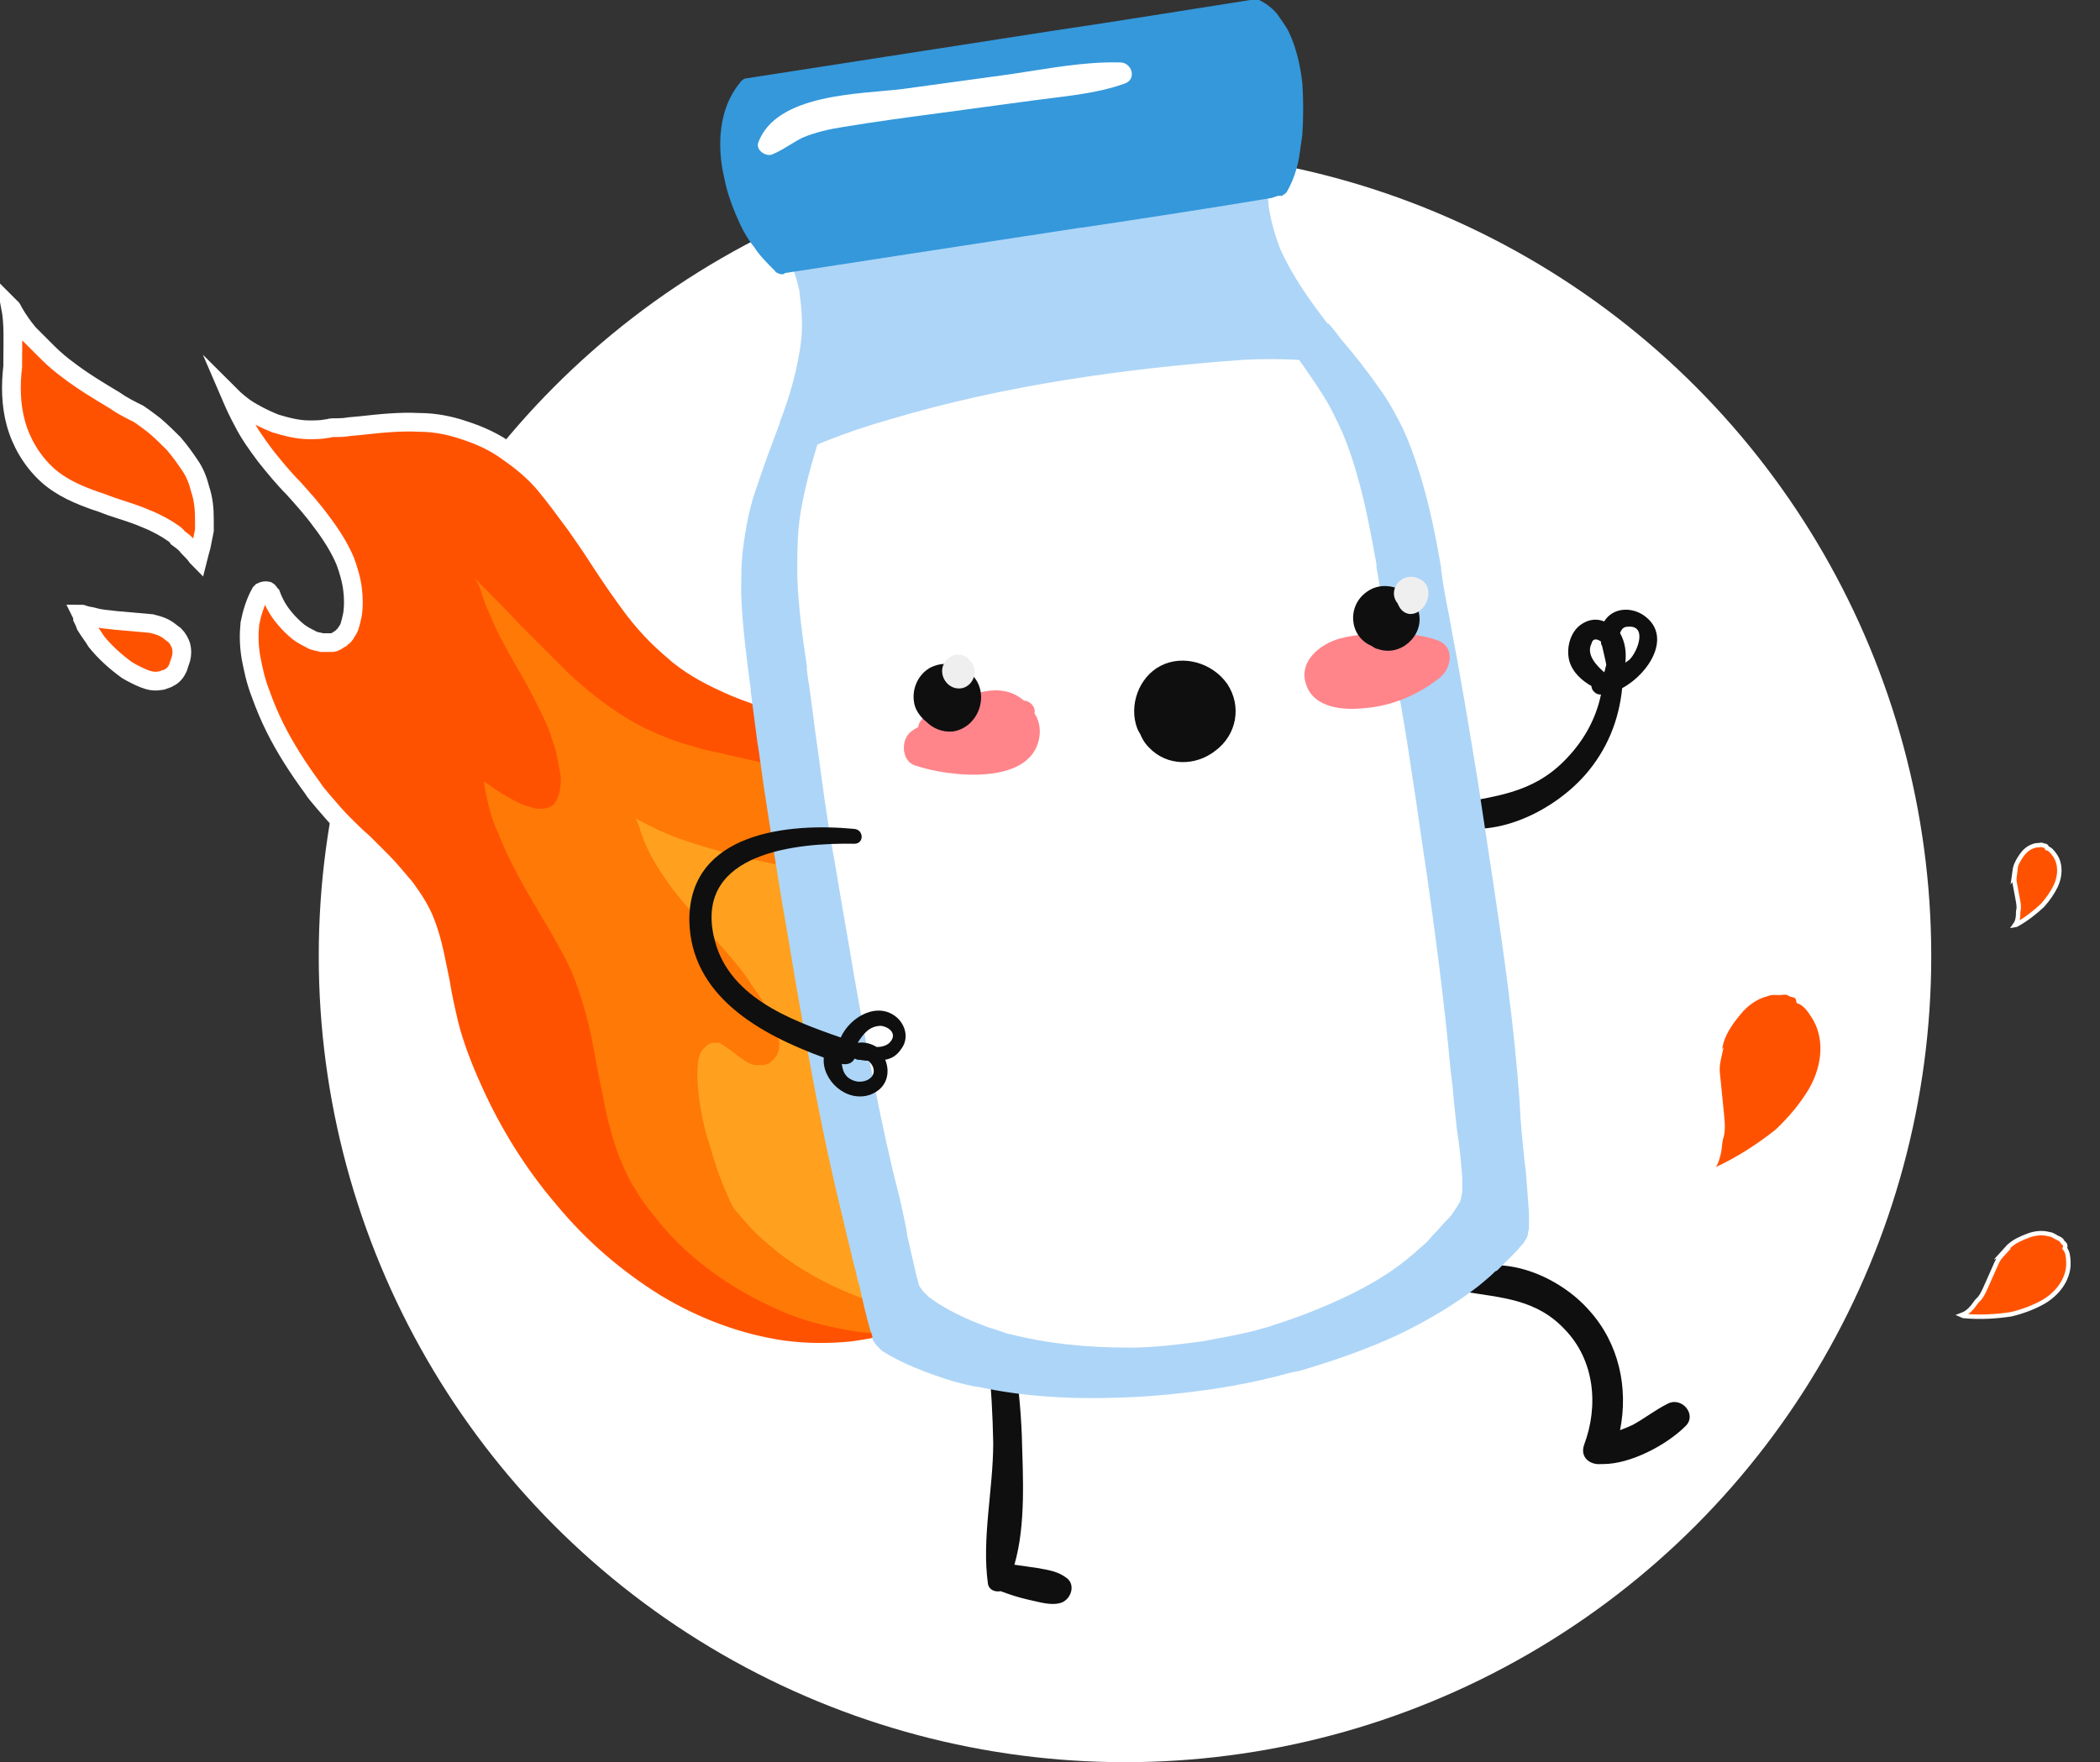 <?xml version="1.0" encoding="UTF-8"?> <svg xmlns="http://www.w3.org/2000/svg" width="112" height="94" viewBox="0 0 112 94" fill="none"><rect x="0" y="0" width="112" height="94" fill="#333333" stroke="none"/> <circle cx="60" cy="51" r="43" fill="white"></circle> <g clip-path="url(#clip0_14_1905)"> <path d="M52.125 68.162C52.012 67.541 52.916 67.259 53.085 67.88C53.876 70.704 54.384 73.584 54.497 76.577C54.553 78.723 54.723 81.32 54.102 83.466C54.497 83.523 54.892 83.579 55.287 83.636C55.909 83.749 56.417 83.805 56.925 84.201C57.377 84.596 57.094 85.33 56.586 85.499C56.022 85.669 55.4 85.443 54.836 85.33C54.327 85.217 53.819 85.048 53.367 84.878C53.085 84.935 52.746 84.822 52.69 84.483C52.351 82.055 52.972 79.457 52.972 76.972C52.916 73.979 52.633 71.043 52.125 68.162Z" fill="#0F0F0F"></path> <path d="M77.874 67.876C80.19 66.803 83.183 68.102 84.764 69.909C86.345 71.66 86.854 74.032 86.402 76.291C86.684 76.178 86.967 76.065 87.079 76.008C87.701 75.67 88.265 75.218 88.943 74.879C89.677 74.484 90.524 75.444 89.903 76.065C88.887 77.082 86.967 78.098 85.498 78.098C85.442 78.098 85.385 78.098 85.385 78.098C84.821 78.154 84.256 77.759 84.482 77.082C85.272 74.992 85.046 72.564 83.465 70.926C81.941 69.288 80.077 69.232 78.044 68.893C77.592 68.78 77.479 68.046 77.874 67.876Z" fill="#0F0F0F"></path> <path d="M77.424 44.049C79.908 44.727 82.901 43.202 84.539 41.339C85.725 39.983 86.346 38.402 86.516 36.708C87.984 35.917 89.226 33.884 87.645 32.811C86.967 32.359 86.007 32.416 85.555 33.15C85.16 32.981 84.708 33.037 84.313 33.319C83.748 33.715 83.522 34.562 83.692 35.239C83.861 35.861 84.37 36.312 84.878 36.595C84.878 36.821 85.104 37.047 85.33 37.047H85.386C85.104 38.402 84.426 39.588 83.41 40.604C81.659 42.355 79.682 42.468 77.424 42.92C76.802 42.976 76.859 43.88 77.424 44.049ZM85.386 34.223C85.386 34.279 85.386 34.392 85.443 34.449C85.499 34.731 85.612 35.127 85.668 35.465C85.612 35.635 85.612 35.748 85.555 35.861C85.104 35.465 84.596 34.901 84.878 34.336C84.934 34.054 85.16 34.054 85.386 34.223ZM86.911 35.183C86.854 35.239 86.742 35.296 86.685 35.352C86.742 34.788 86.685 34.279 86.403 33.771C86.459 33.602 86.572 33.432 86.798 33.432C87.871 33.319 87.363 34.731 86.911 35.183Z" fill="#0F0F0F"></path> <path d="M12.988 22.532C13.271 23.097 13.666 23.661 14.174 24.339C14.626 24.904 15.134 25.525 15.642 26.033C16.151 26.598 16.659 27.163 17.111 27.784C17.675 28.518 18.127 29.252 18.41 29.93C18.579 30.382 18.748 30.946 18.805 31.455C18.861 31.906 18.861 32.358 18.805 32.754C18.748 33.036 18.692 33.262 18.636 33.431C18.579 33.6 18.466 33.714 18.41 33.826C18.353 33.883 18.353 33.939 18.297 33.939C18.24 33.996 18.184 34.052 18.184 34.052C18.071 34.109 18.014 34.165 17.901 34.222C17.788 34.278 17.732 34.278 17.619 34.278C17.45 34.278 17.337 34.278 17.167 34.278C16.998 34.222 16.772 34.222 16.602 34.109C16.377 33.996 16.151 33.883 15.925 33.714C15.642 33.488 15.36 33.205 15.134 32.923C14.852 32.584 14.626 32.189 14.457 31.737L14.4 31.68C14.344 31.567 14.287 31.511 14.231 31.511C14.118 31.511 14.061 31.511 13.948 31.567L13.892 31.624C13.609 32.132 13.44 32.697 13.327 33.262C13.271 33.826 13.271 34.391 13.383 35.069C13.496 35.634 13.609 36.255 13.892 36.989C14.118 37.61 14.344 38.175 14.682 38.852C15.191 39.869 15.868 40.942 16.659 42.015C16.828 42.297 17.054 42.523 17.28 42.806C17.619 43.201 17.958 43.596 18.297 43.935C18.636 44.274 18.974 44.613 19.37 44.952C19.708 45.29 20.047 45.629 20.386 45.968C20.838 46.42 21.233 46.928 21.628 47.38C22.08 48.001 22.476 48.622 22.701 49.243C23.097 50.26 23.266 51.333 23.492 52.406C23.605 53.14 23.774 53.874 23.944 54.608C24.226 55.738 24.678 56.924 25.243 58.166C26.259 60.425 27.615 62.627 29.309 64.604C30.947 66.581 32.867 68.218 34.956 69.517C37.102 70.816 39.417 71.663 41.733 72.002C42.975 72.171 44.218 72.171 45.403 72.058C46.702 71.889 47.945 71.607 49.187 71.155C50.542 70.647 51.841 69.969 53.084 69.178C53.987 68.557 54.834 67.879 55.569 67.145C55.851 66.863 56.133 66.581 56.359 66.298C57.263 65.225 57.997 64.096 58.505 62.853C59.013 61.667 59.409 60.368 59.578 59.126C59.748 57.827 59.804 56.528 59.691 55.23C59.578 53.931 59.296 52.632 58.844 51.333C58.392 50.034 57.827 48.792 57.15 47.606C56.472 46.42 55.625 45.29 54.665 44.274C53.761 43.257 52.688 42.297 51.502 41.45C50.881 40.998 50.26 40.603 49.639 40.264C49.018 39.925 48.227 39.587 47.324 39.248C46.081 38.739 44.726 38.401 43.427 38.005C42.015 37.61 40.547 37.215 39.191 36.65C38.005 36.142 37.045 35.634 36.198 34.956C35.803 34.617 35.408 34.278 35.013 33.883C34.617 33.488 34.222 33.036 33.827 32.528C33.149 31.624 32.528 30.72 31.907 29.76C31.511 29.139 31.116 28.575 30.721 28.01C30.099 27.163 29.591 26.485 29.083 25.864C28.518 25.186 27.84 24.621 27.106 24.113C26.429 23.605 25.582 23.21 24.678 22.927C24 22.701 23.21 22.532 22.363 22.532C21.346 22.476 20.273 22.588 19.257 22.701L18.636 22.758C18.353 22.814 18.014 22.814 17.732 22.814C17.619 22.814 17.506 22.871 17.393 22.871C17.111 22.927 16.772 22.927 16.489 22.927C15.868 22.927 15.247 22.758 14.682 22.588C14.118 22.363 13.553 22.08 13.045 21.741C12.819 21.572 12.536 21.346 12.31 21.12C12.48 21.515 12.706 22.024 12.988 22.532Z" fill="#FF5200" stroke="white" stroke-miterlimit="10"></path> <path d="M4.404 32.98C4.461 33.093 4.517 33.206 4.574 33.375C4.743 33.657 4.969 33.94 5.138 34.222C5.59 34.787 6.155 35.295 6.776 35.747C7.058 35.916 7.397 36.086 7.68 36.199C7.962 36.312 8.244 36.368 8.527 36.312C8.583 36.312 8.64 36.312 8.753 36.255C8.809 36.255 8.865 36.199 8.922 36.199C9.035 36.142 9.148 36.086 9.261 35.973C9.374 35.86 9.43 35.747 9.487 35.634C9.543 35.465 9.6 35.295 9.656 35.126C9.713 34.9 9.713 34.674 9.656 34.448C9.6 34.279 9.487 34.053 9.317 33.883C9.148 33.77 8.978 33.601 8.753 33.488C8.527 33.375 8.301 33.319 8.075 33.262C7.454 33.206 6.832 33.149 6.155 33.093C5.759 33.036 5.421 33.036 5.025 32.923C4.856 32.867 4.686 32.867 4.517 32.81C4.461 32.81 4.404 32.754 4.348 32.754C4.404 32.867 4.404 32.923 4.404 32.98Z" fill="#FF5200" stroke="white" stroke-miterlimit="10"></path> <path d="M0.679 19.202V19.54C0.566 20.5 0.566 21.573 0.849 22.59C1.131 23.606 1.696 24.566 2.486 25.301C3.277 26.035 4.294 26.43 5.084 26.712C5.48 26.825 5.818 26.995 6.214 27.108C6.722 27.277 7.287 27.447 7.795 27.672C8.36 27.898 8.868 28.181 9.263 28.463C9.32 28.52 9.433 28.576 9.489 28.689C9.715 28.858 9.884 28.971 10.054 29.197C10.223 29.367 10.393 29.536 10.506 29.705L10.562 29.762C10.618 29.536 10.675 29.367 10.732 29.141C10.788 28.858 10.844 28.576 10.901 28.294C10.901 28.068 10.901 27.898 10.901 27.672C10.901 27.108 10.844 26.599 10.675 26.091C10.562 25.639 10.393 25.188 10.11 24.792C9.884 24.453 9.602 24.058 9.263 23.663C8.981 23.381 8.642 23.042 8.247 22.703C8.021 22.533 7.738 22.308 7.4 22.082C6.948 21.856 6.496 21.63 6.101 21.348C5.254 20.839 4.407 20.331 3.672 19.766C3.277 19.484 2.882 19.145 2.543 18.806C2.204 18.467 1.865 18.129 1.526 17.79C1.244 17.451 0.962 17.056 0.736 16.66C0.679 16.547 0.623 16.434 0.566 16.378C0.736 17.282 0.679 18.241 0.679 19.202Z" fill="#FF5200" stroke="white" stroke-miterlimit="10"></path> <path d="M25.694 31.68C25.807 32.019 25.92 32.358 26.089 32.697C26.541 33.826 27.162 34.899 27.784 35.972C28.122 36.537 28.405 37.102 28.687 37.666C28.97 38.231 29.252 38.796 29.421 39.36C29.534 39.699 29.647 40.038 29.704 40.32C29.76 40.603 29.817 40.942 29.873 41.224C29.93 41.506 29.93 41.732 29.873 42.015C29.873 42.184 29.817 42.353 29.76 42.523C29.704 42.579 29.704 42.692 29.647 42.749C29.591 42.805 29.591 42.862 29.534 42.918C29.478 42.975 29.421 42.975 29.365 43.031C29.308 43.031 29.252 43.088 29.195 43.088C29.026 43.144 28.857 43.144 28.744 43.144C28.574 43.144 28.405 43.087 28.235 43.031C27.784 42.918 27.388 42.692 26.993 42.466C26.598 42.24 26.202 41.958 25.807 41.676C25.864 42.184 25.977 42.636 26.089 43.088C26.202 43.539 26.372 44.048 26.598 44.499C26.936 45.403 27.388 46.25 27.84 47.097C28.179 47.718 28.574 48.34 28.913 48.961C29.308 49.582 29.647 50.203 29.986 50.824C30.325 51.446 30.607 52.067 30.833 52.744C31.059 53.366 31.228 54.043 31.398 54.664C31.68 55.907 31.85 57.093 32.132 58.335C32.245 58.956 32.358 59.521 32.527 60.142C32.697 60.764 32.866 61.328 33.092 61.893C33.092 61.893 33.092 61.893 33.092 61.836C33.318 62.458 33.6 63.022 33.939 63.531C34.165 63.926 34.447 64.321 34.73 64.66C35.577 65.79 36.593 66.806 37.723 67.653C38.965 68.613 40.321 69.347 41.732 69.969C42.41 70.251 43.088 70.477 43.765 70.646C44.443 70.816 45.064 70.928 45.742 71.041C46.307 71.098 46.871 71.154 47.436 71.154C48.001 71.154 48.566 71.098 49.13 71.041C49.187 71.041 49.187 71.041 49.243 71.041C50.486 70.533 51.672 69.912 52.857 69.178C53.761 68.557 54.608 67.879 55.342 67.145C55.625 66.862 55.85 66.58 56.133 66.298C57.036 65.225 57.77 64.095 58.279 62.853C58.448 62.458 58.618 62.006 58.787 61.554C58.843 61.102 58.843 60.594 58.843 60.086C58.843 59.578 58.787 59.126 58.731 58.617C58.674 57.996 58.505 57.319 58.335 56.697C58.166 56.076 57.94 55.399 57.714 54.777C56.98 52.914 55.907 51.22 54.721 49.638C53.987 48.678 53.196 47.775 52.293 46.871C51.502 46.081 50.655 45.346 49.751 44.612C49.074 44.104 48.34 43.596 47.605 43.2C46.871 42.805 46.081 42.41 45.29 42.071C43.935 41.506 42.523 41.111 41.055 40.772C40.321 40.603 39.53 40.433 38.796 40.264C38.401 40.151 38.005 40.094 37.553 39.982C37.158 39.869 36.763 39.756 36.367 39.643C35.181 39.247 34.052 38.739 33.036 38.062C32.075 37.44 31.172 36.706 30.325 35.916C29.478 35.068 28.631 34.221 27.784 33.374C26.993 32.527 26.146 31.68 25.299 30.833C25.581 31.228 25.638 31.454 25.694 31.68Z" fill="#FF7906"></path> <path d="M34.111 44.161C34.167 44.387 34.28 44.613 34.337 44.839C34.562 45.347 34.788 45.799 35.071 46.251C35.353 46.702 35.635 47.098 35.918 47.493C36.652 48.397 37.386 49.244 38.177 50.147C38.629 50.655 39.08 51.164 39.475 51.672C39.701 51.954 39.871 52.18 40.04 52.462C40.153 52.632 40.323 52.858 40.436 53.027C40.661 53.366 40.887 53.705 41.057 54.044C41.17 54.213 41.283 54.439 41.339 54.665C41.396 54.834 41.509 55.004 41.509 55.23C41.565 55.569 41.621 55.907 41.452 56.246C41.396 56.359 41.339 56.416 41.283 56.472C41.226 56.529 41.17 56.585 41.113 56.642C41.057 56.698 41 56.755 40.887 56.755C40.831 56.811 40.774 56.811 40.661 56.811C40.492 56.811 40.379 56.811 40.21 56.811C40.04 56.755 39.927 56.698 39.814 56.642C39.532 56.472 39.25 56.246 38.967 56.02C38.798 55.907 38.629 55.794 38.459 55.681C38.403 55.625 38.29 55.625 38.233 55.625C38.177 55.625 38.12 55.625 38.064 55.625C38.007 55.625 37.951 55.625 37.838 55.681C37.781 55.738 37.725 55.738 37.668 55.794C37.612 55.851 37.556 55.907 37.499 55.964C37.443 56.02 37.386 56.133 37.33 56.246C37.273 56.416 37.217 56.585 37.217 56.811C37.16 57.376 37.217 57.94 37.273 58.505C37.386 59.352 37.556 60.199 37.838 61.046C38.064 61.837 38.29 62.571 38.629 63.362C38.741 63.644 38.854 63.87 38.967 64.152C39.08 64.322 39.137 64.491 39.306 64.661C39.645 65.056 39.984 65.451 40.323 65.79C40.718 66.185 41.17 66.524 41.565 66.863C42.751 67.767 43.993 68.444 45.349 69.009C46.591 69.517 47.834 69.856 49.189 70.025C49.697 70.082 50.205 70.138 50.714 70.138C50.996 70.138 51.278 70.138 51.561 70.138C52.069 69.856 52.521 69.574 53.029 69.235C53.932 68.614 54.78 67.936 55.514 67.202C55.796 66.919 56.022 66.637 56.304 66.355C57.208 65.282 57.942 64.152 58.45 62.91C58.62 62.515 58.789 62.119 58.902 61.724C58.733 60.99 58.45 60.256 58.168 59.522C57.547 57.997 56.7 56.529 55.683 55.23C54.78 54.044 53.707 52.971 52.521 52.067C51.9 51.615 51.222 51.164 50.544 50.825C50.883 51.615 51.278 52.406 51.617 53.197C51.956 53.987 52.238 54.834 52.238 55.681C52.238 55.738 52.182 55.794 52.125 55.794C52.069 55.794 52.069 55.794 52.012 55.738C51.109 54.891 50.375 53.874 49.641 52.858C48.963 51.841 48.285 50.768 47.551 49.752C47.269 49.357 46.93 48.961 46.591 48.622C46.252 48.284 45.913 48.001 45.575 47.719C45.292 47.493 45.01 47.324 44.727 47.154C44.445 46.985 44.163 46.872 43.88 46.759C43.654 46.646 43.372 46.589 43.09 46.477C42.864 46.42 42.581 46.364 42.356 46.307C41.904 46.194 41.452 46.138 41 46.025C40.153 45.855 39.363 45.686 38.572 45.46C37.781 45.234 36.991 45.008 36.2 44.726C35.41 44.443 34.619 44.048 33.885 43.653C33.998 43.822 34.054 43.992 34.111 44.161Z" fill="#FFA11F"></path> <path d="M50.768 59.805C50.824 59.805 50.824 59.805 50.768 59.805C50.599 60.031 50.486 60.256 50.373 60.539C50.203 60.99 50.034 61.499 49.921 62.007C49.751 62.572 49.526 63.136 49.3 63.701C49.187 63.984 49.017 64.266 48.848 64.492C48.678 64.661 48.566 64.831 48.396 65C48.283 65.113 48.114 65.226 47.944 65.339C47.831 65.452 47.718 65.508 47.662 65.621C47.605 65.678 47.605 65.734 47.605 65.791C47.605 65.847 47.605 65.847 47.605 65.904C47.605 65.96 47.605 66.017 47.605 66.073C47.605 66.186 47.662 66.243 47.662 66.355C47.718 66.525 47.831 66.694 47.944 66.864C48.057 67.09 48.227 67.259 48.34 67.485C48.453 67.598 48.509 67.711 48.622 67.824C48.735 67.937 48.848 67.993 48.961 68.106C49.13 68.219 49.356 68.388 49.526 68.501C49.695 68.614 49.921 68.671 50.09 68.784C50.881 69.066 51.672 69.292 52.519 69.349C52.688 69.349 52.801 69.405 52.97 69.405C53.027 69.405 53.027 69.349 53.083 69.349C53.987 68.727 54.834 68.05 55.568 67.316C55.794 67.033 56.076 66.751 56.359 66.468C57.262 65.395 57.996 64.266 58.505 63.08C58.505 63.023 58.448 62.967 58.448 62.967C58.335 62.741 58.279 62.572 58.166 62.346C58.053 62.176 57.94 62.007 57.827 61.838C57.714 61.668 57.545 61.499 57.375 61.329C57.206 61.16 57.036 60.99 56.867 60.878C56.641 60.708 56.415 60.539 56.133 60.426C55.85 60.256 55.625 60.143 55.342 60.031C54.947 59.861 54.552 59.748 54.1 59.635C53.705 59.522 53.366 59.466 52.97 59.409C52.632 59.353 52.293 59.353 51.954 59.409C51.784 59.409 51.615 59.466 51.446 59.522C51.333 59.579 51.163 59.635 51.05 59.748C50.994 59.805 50.937 59.861 50.881 59.861C50.881 59.692 50.824 59.748 50.768 59.805Z" fill="#FFB557"></path> <path d="M62.007 9.827L61.781 9.883C61.047 10.052 60.257 10.278 59.523 10.448C58.675 10.617 57.828 10.843 57.038 11.012C54.722 11.464 52.407 11.916 50.148 12.255C49.075 12.424 47.946 12.594 46.873 12.763C46.308 12.82 45.687 12.932 45.122 12.989C44.162 13.102 43.258 13.158 42.411 13.215H42.355C42.242 13.215 42.185 13.271 42.129 13.328C42.072 13.384 42.016 13.497 42.016 13.61C42.016 13.723 42.072 13.836 42.185 13.949C42.355 14.457 42.524 15.022 42.637 15.53V15.587C42.75 16.377 42.807 17.168 42.75 17.959C42.581 19.596 42.129 21.121 41.564 22.589L41.621 22.476C41.508 22.815 41.338 23.21 41.225 23.549C40.83 24.566 40.491 25.582 40.152 26.599C39.927 27.39 39.757 28.237 39.644 29.14C39.531 29.931 39.531 30.778 39.531 31.681C39.588 33.376 39.814 35.07 40.039 36.764V36.877C40.152 37.724 40.265 38.627 40.378 39.475C40.548 40.491 40.661 41.564 40.83 42.581C41.169 44.783 41.451 46.59 41.734 48.284C42.072 50.148 42.355 52.011 42.694 53.875C43.258 57.207 43.993 61.104 44.953 65L45.178 65.96L45.348 66.638C45.461 67.203 45.63 67.711 45.743 68.276L45.856 68.671C46.026 69.462 46.195 70.196 46.421 70.986C46.477 71.099 46.534 71.269 46.534 71.382C46.534 71.382 46.534 71.382 46.534 71.438L46.59 71.551C46.647 71.608 46.703 71.72 46.76 71.777L46.816 71.833C46.873 71.89 46.929 71.946 46.986 72.003L47.042 72.059C48.115 72.737 49.414 73.245 50.882 73.697C51.334 73.81 51.729 73.923 52.125 73.979H52.181C54.496 74.488 57.038 74.657 59.974 74.544C61.556 74.488 63.137 74.318 64.718 74.092C65.847 73.923 66.977 73.697 68.106 73.415C68.502 73.302 68.897 73.189 69.292 73.132C71.212 72.567 72.963 71.946 74.544 71.212C76.182 70.422 77.594 69.575 78.836 68.615C79.175 68.332 79.457 68.106 79.683 67.88L79.74 67.824L79.853 67.767L79.909 67.711C80.135 67.485 80.304 67.316 80.53 67.09L80.587 67.033L80.643 66.977L80.7 66.92L80.756 66.864L80.813 66.807C80.982 66.638 81.095 66.469 81.264 66.299C81.321 66.186 81.377 66.13 81.434 66.017C81.434 65.96 81.49 65.904 81.49 65.847V65.791C81.49 65.678 81.547 65.621 81.547 65.508C81.547 65.508 81.547 65.508 81.547 65.452C81.547 65.339 81.547 65.226 81.547 65.113C81.547 65 81.547 64.831 81.547 64.718C81.49 63.984 81.434 63.25 81.377 62.459L81.321 62.064C81.264 61.499 81.208 60.934 81.151 60.37L81.095 59.635L81.039 58.675C80.756 54.722 80.192 50.769 79.683 47.381C79.401 45.517 79.118 43.654 78.836 41.79C78.554 40.096 78.271 38.289 77.876 36.086C77.707 35.07 77.481 33.997 77.311 32.98C77.142 32.133 76.972 31.286 76.86 30.383V30.27C76.577 28.632 76.238 26.938 75.73 25.3C75.448 24.396 75.165 23.606 74.827 22.872C74.431 22.081 74.036 21.347 73.528 20.669C72.906 19.766 72.229 18.919 71.551 18.128C71.325 17.846 71.099 17.507 70.817 17.224C70.817 17.224 70.817 17.224 70.817 17.281C69.913 16.095 68.953 14.796 68.276 13.271C67.993 12.537 67.767 11.747 67.655 10.956V10.899C67.598 10.335 67.542 9.714 67.598 9.092C67.598 8.923 67.485 8.754 67.316 8.697C67.259 8.641 67.146 8.641 67.033 8.641C66.977 8.641 66.92 8.641 66.864 8.641C65.226 9.036 63.589 9.431 62.007 9.827Z" fill="#ADD5F7"></path> <path d="M56.809 20.271C53.647 20.779 50.541 21.457 47.491 22.36C46.305 22.699 45.119 23.095 43.99 23.546C43.877 23.603 43.707 23.659 43.594 23.716C43.369 24.45 43.143 25.24 42.973 25.975C42.804 26.709 42.634 27.556 42.578 28.346C42.522 29.081 42.522 29.871 42.522 30.775C42.578 32.356 42.804 33.994 43.03 35.518V35.688C43.086 36.253 43.199 36.761 43.256 37.326L43.369 38.173C43.481 39.133 43.651 40.149 43.764 41.109C44.046 43.255 44.329 44.949 44.611 46.531C44.893 48.281 45.232 50.088 45.514 51.839C46.079 55.058 46.757 58.785 47.604 62.399L47.83 63.303L47.999 63.981C48.112 64.489 48.225 64.997 48.338 65.562L48.395 65.957C48.564 66.691 48.733 67.425 48.903 68.16C48.959 68.272 48.959 68.442 49.016 68.555L49.072 68.668C49.129 68.724 49.185 68.837 49.242 68.894L49.298 68.95C49.355 69.007 49.411 69.063 49.468 69.12L49.524 69.176C50.428 69.854 51.501 70.362 52.743 70.814C53.138 70.927 53.421 71.04 53.76 71.153H53.816C55.792 71.661 57.882 71.887 60.254 71.887C61.553 71.887 62.852 71.717 64.15 71.548C65.054 71.379 66.014 71.209 66.918 70.983C67.256 70.87 67.595 70.814 67.878 70.701C69.459 70.193 70.871 69.628 72.226 68.95C73.581 68.272 74.767 67.482 75.727 66.578C76.01 66.352 76.236 66.126 76.405 65.901L76.462 65.844L76.518 65.788C76.518 65.788 76.518 65.788 76.574 65.731C76.744 65.562 76.913 65.336 77.083 65.166L77.139 65.11C77.196 65.054 77.196 65.054 77.196 65.054L77.252 64.997L77.309 64.941C77.309 64.941 77.309 64.884 77.365 64.884C77.478 64.715 77.591 64.545 77.704 64.376C77.76 64.263 77.817 64.207 77.873 64.094L77.93 63.924V63.868C77.93 63.755 77.986 63.698 77.986 63.585C77.986 63.416 77.986 63.303 77.986 63.19C77.986 63.021 77.986 62.908 77.986 62.795C77.93 62.117 77.873 61.383 77.76 60.649L77.704 60.253C77.647 59.745 77.591 59.18 77.534 58.672L77.478 57.995L77.421 57.543L77.365 57.091C77.026 53.364 76.518 49.58 76.066 46.418C75.784 44.611 75.558 42.86 75.276 41.109C75.05 39.528 74.767 37.834 74.372 35.688C74.203 34.728 74.033 33.711 73.864 32.751L73.694 31.904C73.581 31.34 73.525 30.831 73.412 30.267V30.154V30.097C73.13 28.572 72.847 26.935 72.395 25.41C72.17 24.563 71.887 23.772 71.605 23.095C71.266 22.36 70.927 21.626 70.475 20.948C70.08 20.327 69.685 19.763 69.29 19.198C68.273 19.141 67.257 19.141 66.24 19.198C63.134 19.424 59.971 19.763 56.809 20.271ZM66.296 19.311C66.296 19.311 66.296 19.367 66.296 19.311C66.296 19.367 66.296 19.367 66.296 19.311Z" fill="white"></path> <path d="M39.812 4.178C39.699 4.178 39.643 4.234 39.586 4.291C39.53 4.291 39.53 4.347 39.473 4.404C38.118 6.042 38.344 8.3 38.626 9.486C38.796 10.39 39.135 11.237 39.53 12.084C39.699 12.423 39.925 12.818 40.208 13.157C40.49 13.609 40.885 14.004 41.337 14.456C41.394 14.569 41.506 14.569 41.619 14.625C41.676 14.625 41.676 14.625 41.732 14.625C41.789 14.625 41.845 14.625 41.845 14.569L48.453 13.552L57.657 12.141H57.714C61.102 11.632 64.434 11.124 67.823 10.559L67.992 10.503L68.161 10.446C68.218 10.446 68.274 10.446 68.331 10.446C68.387 10.446 68.387 10.446 68.444 10.39C68.557 10.333 68.613 10.277 68.67 10.164C68.952 9.656 69.178 9.035 69.291 8.357C69.347 7.962 69.404 7.566 69.46 7.171C69.517 6.267 69.517 5.307 69.46 4.46C69.347 3.444 69.121 2.54 68.783 1.806C68.613 1.411 68.331 1.072 68.105 0.733C67.823 0.394 67.427 0.112 67.032 -0.057C66.975 -0.114 66.919 -0.114 66.863 -0.057C66.806 -0.057 66.806 -0.057 66.75 -0.001H66.693C63.079 0.564 59.634 1.128 56.189 1.637C50.711 2.484 45.29 3.331 39.812 4.178Z" fill="#3498DB"></path> <path d="M65.452 36.48C64.661 35.35 63.08 34.899 61.894 35.52C60.708 36.141 60.2 37.666 60.652 38.852C60.708 39.021 60.821 39.134 60.877 39.304C60.99 39.529 61.103 39.699 61.273 39.868C62.233 40.885 63.758 40.885 64.831 40.038C65.96 39.191 66.242 37.666 65.452 36.48Z" fill="#0F0F0F"></path> <path d="M76.69 34.163C75.956 33.881 74.657 33.712 73.471 33.825C72.794 33.825 72.172 33.881 71.495 34.051C70.422 34.333 69.179 35.293 69.688 36.592C70.139 37.778 71.664 37.891 72.737 37.778C74.262 37.665 75.674 37.044 76.803 36.14C77.424 35.632 77.594 34.502 76.69 34.163Z" fill="#FF858B"></path> <path d="M55.174 38.059C55.231 37.777 55.061 37.494 54.722 37.382C54.666 37.382 54.61 37.382 54.553 37.325C54.271 37.099 53.932 36.93 53.593 36.873C52.181 36.591 50.882 37.607 49.64 38.059C49.245 38.229 49.019 38.455 48.962 38.793C48.849 38.85 48.736 38.906 48.68 38.963C48.002 39.358 48.059 40.6 48.793 40.826C50.544 41.447 55.287 42.012 55.457 39.076C55.457 38.737 55.4 38.398 55.174 38.059Z" fill="#FF858B"></path> <path d="M51.618 35.8C50.997 35.349 50.206 35.292 49.585 35.631C48.907 36.026 48.568 36.873 48.794 37.664C48.907 38.003 49.133 38.285 49.416 38.511C49.754 38.85 50.263 39.076 50.827 39.019C52.296 38.793 52.917 36.76 51.618 35.8Z" fill="#0F0F0F"></path> <path d="M51.787 35.293C51.449 34.785 50.714 34.785 50.376 35.35C49.98 35.971 50.545 36.874 51.336 36.705C51.957 36.535 52.183 35.745 51.787 35.293Z" fill="#EFEFEF"></path> <path d="M75.672 32.695C75.446 31.509 73.921 30.831 72.905 31.565C71.832 32.3 71.945 33.937 73.131 34.445C73.244 34.502 73.357 34.615 73.47 34.615C74.712 35.067 75.954 33.881 75.672 32.695Z" fill="#0F0F0F"></path> <path d="M73.751 33.089C73.695 33.033 73.751 33.033 73.751 33.089C73.695 33.033 73.695 33.033 73.751 33.089C73.695 33.033 73.695 33.033 73.751 33.089Z" fill="#0F0F0F"></path> <path d="M75.728 30.888C75.389 30.719 74.994 30.719 74.712 30.945C74.317 31.227 74.204 31.792 74.542 32.187C74.655 32.469 74.825 32.695 75.164 32.752C76.067 32.808 76.632 31.34 75.728 30.888Z" fill="#EFEFEF"></path> <path d="M43.936 56.416C43.823 57.602 45.122 58.844 46.42 58.392C47.324 58.053 47.493 57.206 47.211 56.529C47.55 56.472 47.832 56.303 48.058 55.964C48.453 55.456 48.34 54.778 47.889 54.326C46.872 53.366 45.347 54.213 44.839 55.343C42.072 54.383 38.74 53.14 38.062 49.921C37.102 45.46 42.524 44.952 45.573 45.008C46.082 45.008 46.082 44.274 45.573 44.218C42.072 43.879 36.764 44.387 36.764 49.074C36.82 53.14 40.547 55.173 43.936 56.416ZM47.437 55.625C47.268 55.794 46.985 55.851 46.759 55.851C46.477 55.682 46.138 55.569 45.743 55.625C46.025 55.173 46.364 54.721 46.985 54.721C47.437 54.778 47.889 55.173 47.437 55.625ZM44.896 56.755C45.235 56.811 45.46 56.698 45.573 56.472C45.63 56.472 45.686 56.529 45.743 56.529C45.912 56.529 46.082 56.585 46.307 56.585C46.533 56.755 46.703 57.093 46.533 57.376C46.364 57.658 45.912 57.771 45.573 57.658C45.065 57.489 44.952 57.15 44.896 56.755Z" fill="#0F0F0F"></path> <path d="M41.168 8.244C41.733 8.019 42.241 7.623 42.806 7.341C43.483 7.059 44.218 6.889 44.952 6.776C46.646 6.494 48.34 6.268 50.034 6.042C51.728 5.816 53.366 5.59 55.06 5.364C56.698 5.138 58.392 5.026 59.974 4.461C60.651 4.235 60.369 3.331 59.748 3.331C57.828 3.275 55.851 3.67 53.931 3.953L48.171 4.743C45.912 5.026 41.394 4.969 40.434 7.623C40.321 8.019 40.829 8.357 41.168 8.244Z" fill="white"></path> <path d="M95.804 53.148C95.704 53.066 95.521 53.085 95.421 53.003C95.32 52.921 95.138 52.939 94.956 52.958C94.773 52.976 94.49 52.912 94.226 53.031C93.597 53.187 93.086 53.606 92.758 54.008C92.43 54.41 92.019 54.912 91.81 55.578C91.746 55.861 91.683 56.144 91.619 56.426C91.619 56.426 91.619 56.426 91.701 56.326C91.638 56.609 91.574 56.892 91.611 57.257C91.629 57.439 91.647 57.621 91.666 57.804C91.721 58.351 91.776 58.898 91.831 59.446C91.868 59.811 91.923 60.358 91.777 60.741C91.713 61.024 91.732 61.206 91.668 61.489C91.605 61.772 91.541 62.055 91.295 62.356L91.213 62.457L91.395 62.438C92.718 61.844 93.839 61.087 94.778 60.347C95.535 59.626 96.109 58.923 96.583 58.138C97.367 56.769 97.402 55.291 96.745 54.252C96.525 53.905 96.306 53.559 95.923 53.413C95.904 53.23 95.804 53.148 95.804 53.148Z" fill="#FF5200" stroke="white" stroke-width="0.236" stroke-miterlimit="10"></path> </g> <path d="M110.139 66.405C110.109 66.327 110.001 66.279 109.971 66.202C109.941 66.124 109.833 66.076 109.725 66.028C109.617 65.98 109.48 65.855 109.294 65.837C108.892 65.723 108.473 65.795 108.161 65.916C107.85 66.036 107.46 66.186 107.131 66.492C107.005 66.63 106.879 66.768 106.754 66.906C106.754 66.906 106.754 66.906 106.832 66.876C106.706 67.013 106.58 67.151 106.484 67.367C106.437 67.475 106.389 67.583 106.341 67.691C106.197 68.015 106.054 68.338 105.91 68.662C105.815 68.878 105.671 69.202 105.467 69.37C105.342 69.508 105.294 69.616 105.168 69.754C105.042 69.891 104.917 70.029 104.683 70.12L104.605 70.15L104.713 70.197C105.642 70.287 106.511 70.22 107.272 70.105C107.925 69.943 108.47 69.733 108.985 69.445C109.86 68.928 110.35 68.113 110.314 67.322C110.302 67.058 110.289 66.795 110.121 66.591C110.169 66.483 110.139 66.405 110.139 66.405Z" fill="#FF5200" stroke="white" stroke-width="0.236" stroke-miterlimit="10"></path> <path d="M109.115 45.135C109.068 45.103 108.99 45.117 108.943 45.085C108.897 45.053 108.818 45.068 108.74 45.083C108.661 45.097 108.536 45.08 108.426 45.141C108.158 45.232 107.952 45.433 107.824 45.619C107.696 45.805 107.537 46.038 107.47 46.335C107.453 46.46 107.436 46.585 107.418 46.71C107.418 46.71 107.418 46.71 107.45 46.664C107.433 46.789 107.416 46.914 107.445 47.071C107.459 47.149 107.474 47.228 107.489 47.306C107.533 47.542 107.577 47.777 107.62 48.013C107.65 48.17 107.694 48.406 107.644 48.577C107.627 48.702 107.642 48.781 107.624 48.906C107.607 49.031 107.59 49.156 107.494 49.296L107.462 49.342L107.541 49.328C108.093 49.022 108.552 48.652 108.933 48.296C109.235 47.956 109.458 47.63 109.635 47.272C109.925 46.649 109.887 46.006 109.563 45.579C109.456 45.437 109.348 45.294 109.176 45.245C109.162 45.167 109.115 45.135 109.115 45.135Z" fill="#FF5200" stroke="white" stroke-width="0.236" stroke-miterlimit="10"></path> <defs> <clipPath id="clip0_14_1905"> <rect width="111" height="94" fill="white"></rect> </clipPath> </defs> </svg> 